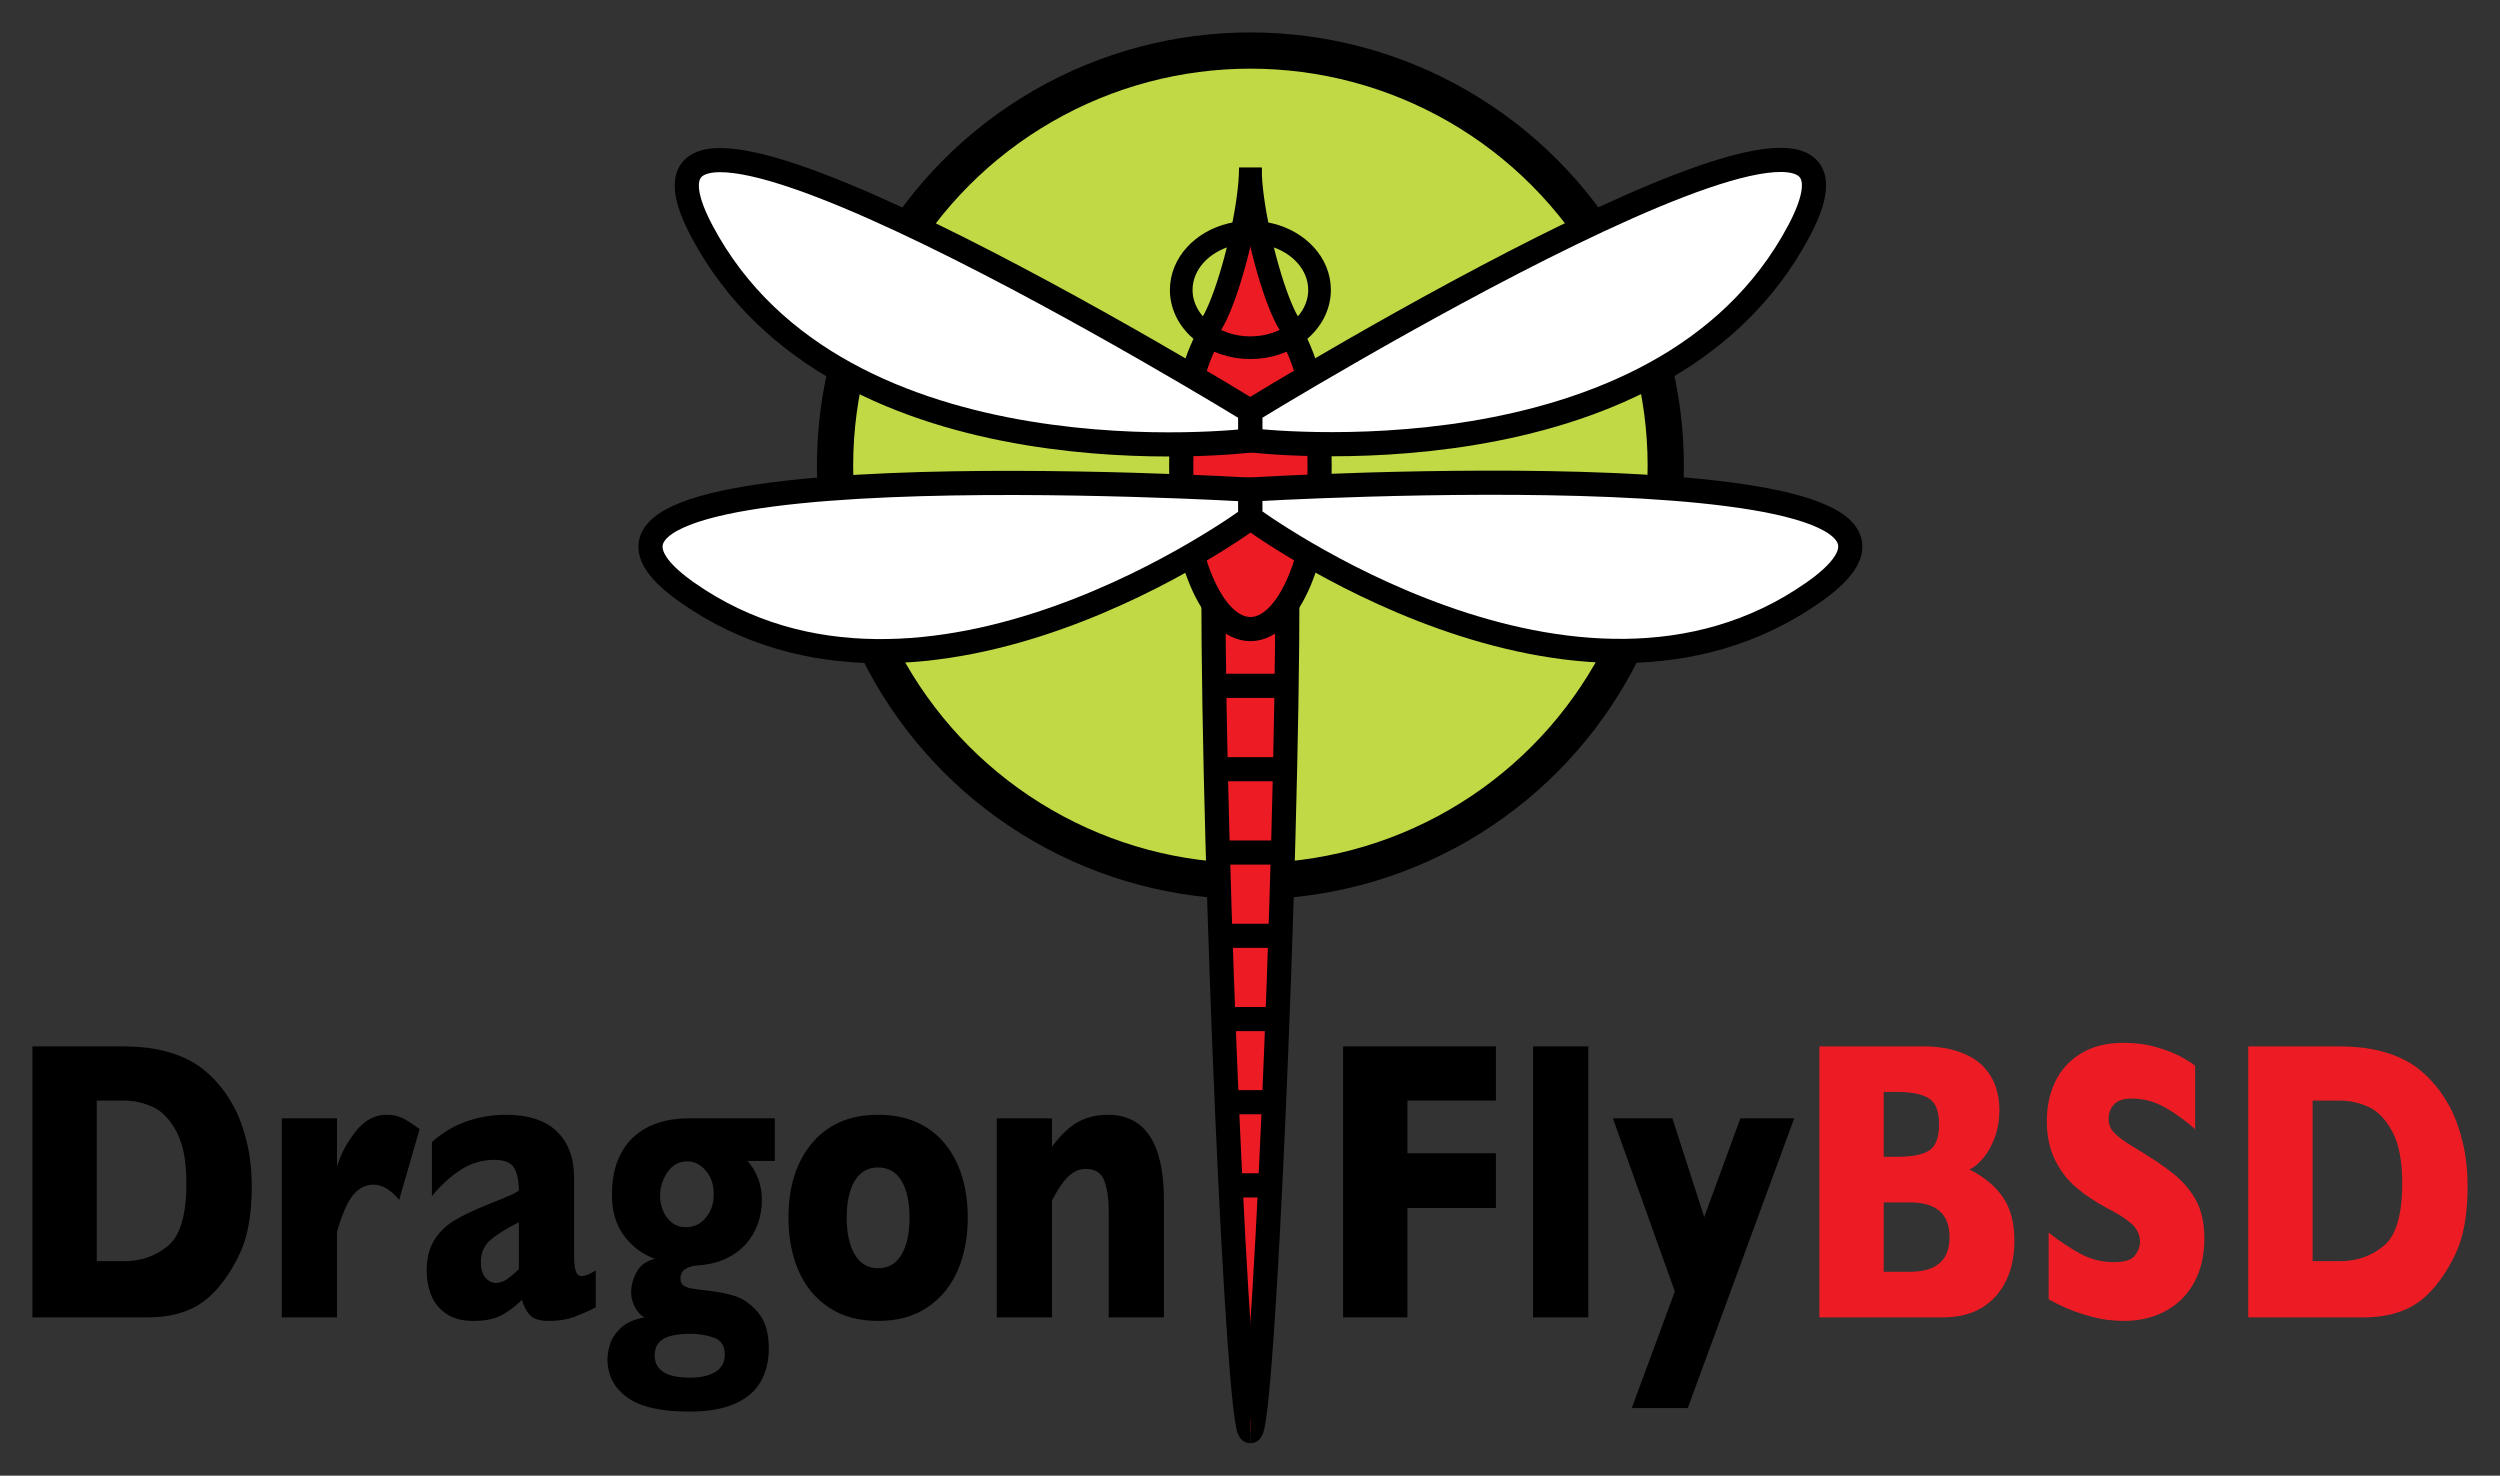 <?xml version="1.0" encoding="UTF-8" standalone="no"?>
<!-- Generator: Adobe Illustrator 14.0.0, SVG Export Plug-In . SVG Version: 6.00 Build 43363)  -->

<svg
   xmlns:dc="http://purl.org/dc/elements/1.1/"
   xmlns:cc="http://creativecommons.org/ns#"
   xmlns:rdf="http://www.w3.org/1999/02/22-rdf-syntax-ns#"
   xmlns:svg="http://www.w3.org/2000/svg"
   xmlns="http://www.w3.org/2000/svg"
   xmlns:sodipodi="http://sodipodi.sourceforge.net/DTD/sodipodi-0.dtd"
   xmlns:inkscape="http://www.inkscape.org/namespaces/inkscape"
   version="1.1"
   id="Layer_1"
   x="0px"
   y="0px"
   width="616.941"
   height="364.16"
   viewBox="0 0 616.941 364.16"
   enable-background="new 0 0 792 612"
   xml:space="preserve"
   sodipodi:docname="DragonFly_BSD.2D.svg"
   inkscape:version="0.92.4 5da689c313, 2019-01-14"><rect x="0" y="0" width="616.941" height="364.16" fill="#333333" stroke="none"/><title
   id="title77">DragonFly BSD logo (with text, 2D)</title><defs
   id="defs4269">
	
	

		
		
		
	
	
	

		
	
		
	</defs><sodipodi:namedview
   pagecolor="#ffffff"
   bordercolor="#666666"
   borderopacity="1"
   objecttolerance="10"
   gridtolerance="10"
   guidetolerance="10"
   inkscape:pageopacity="0"
   inkscape:pageshadow="2"
   inkscape:window-width="1920"
   inkscape:window-height="1031"
   id="namedview4267"
   showgrid="false"
   inkscape:zoom="1.0606602"
   inkscape:cx="166.52191"
   inkscape:cy="115.39095"
   inkscape:window-x="0"
   inkscape:window-y="0"
   inkscape:window-maximized="1"
   inkscape:current-layer="Layer_1"
   fit-margin-top="8"
   fit-margin-left="8"
   fit-margin-bottom="8"
   fit-margin-right="8" />

<radialGradient
   id="SVGID_1_"
   cx="396.17"
   cy="216.923"
   r="102.5"
   gradientUnits="userSpaceOnUse">
	<stop
   offset="0"
   style="stop-color:#FFFFFF"
   id="stop4147" />
	<stop
   offset="0.042"
   style="stop-color:#F7F9D8"
   id="stop4149" />
	<stop
   offset="0.091"
   style="stop-color:#EFF2B2"
   id="stop4151" />
	<stop
   offset="0.143"
   style="stop-color:#E8ED91"
   id="stop4153" />
	<stop
   offset="0.199"
   style="stop-color:#E2E976"
   id="stop4155" />
	<stop
   offset="0.261"
   style="stop-color:#DDE562"
   id="stop4157" />
	<stop
   offset="0.33"
   style="stop-color:#DAE353"
   id="stop4159" />
	<stop
   offset="0.412"
   style="stop-color:#D9E14B"
   id="stop4161" />
	<stop
   offset="0.545"
   style="stop-color:#D8E148"
   id="stop4163" />
	<stop
   offset="0.679"
   style="stop-color:#D6E048"
   id="stop4165" />
	<stop
   offset="0.747"
   style="stop-color:#CFDD47"
   id="stop4167" />
	<stop
   offset="0.799"
   style="stop-color:#C2D946"
   id="stop4169" />
	<stop
   offset="0.844"
   style="stop-color:#B1D245"
   id="stop4171" />
	<stop
   offset="0.884"
   style="stop-color:#99CA44"
   id="stop4173" />
	<stop
   offset="0.921"
   style="stop-color:#7BC143"
   id="stop4175" />
	<stop
   offset="0.927"
   style="stop-color:#75C044"
   id="stop4177" />
	<stop
   offset="1"
   style="stop-color:#073800"
   id="stop4179" />
</radialGradient>








<g
   id="g5404"
   transform="translate(-87.6,-101.951)"><circle
     style="fill:#c2d946;fill-opacity:1;stroke:#000000;stroke-width:8.943"
     id="circle4182"
     r="102.5"
     cy="216.923"
     cx="396.17" /><g
     id="g4215">
	<g
   id="g4197">
		<g
   id="XMLID_2_">
			<g
   id="g4186">
				<path
   style="fill:#ed1c24"
   inkscape:connector-curvature="0"
   id="path4184"
   d="m 387.045,247.64 c 0,0 12.2,0 18.25,0 0,68.9 -6.1,207.49 -9.13,207.49 -3.02,0 -9.12,-138.59 -9.12,-207.49 z" />
			</g>
			<g
   id="g4194">
				<path
   style="fill:none;stroke:#000000;stroke-width:5.962"
   inkscape:connector-curvature="0"
   id="path4188"
   d="m 387.045,247.64 c 0,68.9 6.1,207.49 9.12,207.49" />
				<path
   style="fill:none;stroke:#000000;stroke-width:5.962"
   inkscape:connector-curvature="0"
   id="path4190"
   d="m 405.295,247.64 c 0,68.9 -6.1,207.49 -9.13,207.49" />
				<path
   style="fill:none;stroke:#000000;stroke-width:5.962"
   inkscape:connector-curvature="0"
   id="path4192"
   d="m 387.045,247.64 c 0,0 12.2,0 18.25,0" />
			</g>
		</g>
	</g>
	<path
   style="fill:none;stroke:#000000;stroke-width:5.962"
   inkscape:connector-curvature="0"
   id="path4199"
   d="m 387.2,271.201 c 8.982,0 8.982,0 17.953,0" />
	<path
   style="fill:none;stroke:#000000;stroke-width:5.962"
   inkscape:connector-curvature="0"
   id="path4201"
   d="m 387.615,291.768 c 8.551,0 8.551,0 17.09,0" />
	<path
   style="fill:none;stroke:#000000;stroke-width:5.962"
   inkscape:connector-curvature="0"
   id="path4203"
   d="m 388.135,312.334 c 8.041,0 8.041,0 16.071,0" />
	<path
   style="fill:none;stroke:#000000;stroke-width:5.962"
   inkscape:connector-curvature="0"
   id="path4205"
   d="m 388.766,332.883 c 7.41,0 7.41,0 14.808,0" />
	<path
   style="fill:none;stroke:#000000;stroke-width:5.962"
   inkscape:connector-curvature="0"
   id="path4207"
   d="m 389.535,353.43 c 6.658,0 6.658,0 13.307,0" />
	<g
   id="g4213">
		<path
   style="fill:none;stroke:#000000;stroke-width:5.962"
   inkscape:connector-curvature="0"
   id="path4209"
   d="m 390.331,373.951 c 5.843,0 5.843,0 11.679,0" />
		<path
   style="fill:none;stroke:#000000;stroke-width:5.962"
   inkscape:connector-curvature="0"
   id="path4211"
   d="m 391.274,394.473 c 4.898,0 4.898,0 9.791,0" />
	</g>
</g><g
     id="g5283"><ellipse
       cx="396.166"
       cy="216.923"
       rx="17.08"
       ry="40.27"
       id="ellipse4217"
       style="display:inline;fill:#ed1c24" /><ellipse
       cx="396.17"
       cy="216.923"
       rx="17.075"
       ry="40.27"
       id="ellipse4221"
       style="display:inline;fill:none;stroke:#000000;stroke-width:5.962" /></g><g
     id="g4243">
		<path
   d="m 413.229,173.491 c 0,4.07 -2.04,7.75 -5.319,10.35 h -0.01 l -6.971,-24.05 c 7.111,1.72 12.3,7.2 12.3,13.7 z"
   id="path4227"
   inkscape:connector-curvature="0"
   style="fill:none" />
		<path
   d="m 400.93,159.791 6.971,24.05 c -2.631,0 -7.061,-12.35 -9.66,-24.51 0.919,0.09 1.819,0.24 2.689,0.46 z"
   id="path4229"
   inkscape:connector-curvature="0"
   style="fill:none" />
		<path
   d="m 407.9,183.841 c -3.061,2.43 -7.19,3.92 -11.741,3.92 -4.55,0 -8.68,-1.49 -11.74,-3.92 2.63,0 7.06,-12.35 9.66,-24.51 0.68,-0.07 1.37,-0.11 2.08,-0.11 0.71,0 1.4,0.04 2.081,0.11 2.6,12.16 7.03,24.51 9.66,24.51 z"
   id="path4231"
   inkscape:connector-curvature="0"
   style="fill:#ed1c24;fill-opacity:1" />
		<path
   d="m 396.16,143.331 4.77,16.46 c -0.87,-0.22 -1.77,-0.37 -2.689,-0.46 -1.251,-5.84 -2.081,-11.63 -2.081,-16 z"
   id="path4233"
   inkscape:connector-curvature="0"
   style="fill:none" />
		<path
   d="m 398.24,159.331 c -0.681,-0.07 -1.37,-0.11 -2.081,-0.11 -0.71,0 -1.4,0.04 -2.08,0.11 1.25,-5.84 2.08,-11.63 2.08,-16 0.001,4.37 0.831,10.16 2.081,16 z"
   id="path4235"
   inkscape:connector-curvature="0" />
		<path
   d="m 391.39,159.791 4.77,-16.46 c 0,4.37 -0.83,10.16 -2.08,16 -0.92,0.09 -1.82,0.25 -2.69,0.46 z"
   id="path4237"
   inkscape:connector-curvature="0" />
		<path
   d="m 394.08,159.331 c -2.6,12.16 -7.03,24.51 -9.66,24.51 l 6.97,-24.05 c 0.87,-0.21 1.77,-0.37 2.69,-0.46 z"
   id="path4239"
   inkscape:connector-curvature="0"
   style="fill:none" />
		<path
   d="m 391.39,159.791 -6.97,24.05 c -3.28,-2.6 -5.32,-6.28 -5.32,-10.35 0,-6.49 5.19,-11.98 12.29,-13.7 z"
   id="path4241"
   inkscape:connector-curvature="0"
   style="fill:none" />
	</g><g
     id="g5277"><path
       d="m 394.08,159.331 c 0.68,-0.07 1.37,-0.11 2.08,-0.11 0.71,0 1.4,0.04 2.081,0.11 0.92,0.09 1.819,0.24 2.689,0.46 7.11,1.72 12.3,7.2 12.3,13.7 0,4.07 -2.04,7.75 -5.319,10.35 h -0.01 c -3.061,2.43 -7.19,3.92 -11.741,3.92 -4.55,0 -8.68,-1.49 -11.74,-3.92 -3.28,-2.6 -5.32,-6.28 -5.32,-10.35 0,-6.49 5.19,-11.98 12.29,-13.7 0.87,-0.21 1.77,-0.37 2.69,-0.46 z"
       id="path4245"
       inkscape:connector-curvature="0"
       style="fill:none;stroke:#000000;stroke-width:5.593" /><path
       d="m 384.42,183.841 c 2.63,0 7.06,-12.35 9.66,-24.51 1.25,-5.84 2.08,-11.63 2.08,-16"
       id="path4247"
       inkscape:connector-curvature="0"
       style="fill:none;stroke:#000000;stroke-width:5.593" /><path
       d="m 396.16,143.331 c 0,4.37 0.83,10.16 2.081,16 2.6,12.16 7.029,24.51 9.66,24.51"
       id="path4249"
       inkscape:connector-curvature="0"
       style="fill:none;stroke:#000000;stroke-width:5.593" /></g><path
     id="path4256"
     d="m 396.16,210.652 c 0,0 -101.311,12.43 -135.318,-51.591 -30.549,-57.507 135.334,44.339 135.334,44.339 z"
     inkscape:connector-curvature="0"
     style="fill:#ffffff;stroke:#000000;stroke-width:5.962" /><g
     id="g4260">
	<path
   style="fill:#ffffff;stroke:#000000;stroke-width:5.962"
   inkscape:connector-curvature="0"
   id="path4258"
   d="m 396.176,229.752 c 0,0 -80.307,59.485 -138.895,18.468 -52.632,-36.84 138.895,-25.42 138.895,-25.42 z" />
</g><path
     id="path4262"
     d="m 396.176,210.6 c 0,0 101.311,12.43 135.317,-51.591 30.549,-57.507 -135.333,44.339 -135.333,44.339 z"
     inkscape:connector-curvature="0"
     style="fill:#ffffff;stroke:#000000;stroke-width:5.962" /><path
     id="path4264"
     d="m 396.16,229.7 c 0,0 80.307,59.485 138.895,18.468 52.631,-36.84 -138.895,-25.42 -138.895,-25.42 z"
     inkscape:connector-curvature="0"
     style="fill:#ffffff;stroke:#000000;stroke-width:5.962" /></g>
<g
   transform="translate(-86.733,-102.03)"
   id="g26"><path
     inkscape:connector-curvature="0"
     d="m 148.858,394.863 c 0,6.857 -0.98,12.363 -2.941,16.516 -1.961,4.153 -4.268,7.518 -6.924,10.092 -3.773,3.771 -9.055,5.656 -15.842,5.656 h -0.799 -27.619 v -66.875 h 21.883 c 3.291,0 6.107,0.217 8.451,0.65 2.344,0.433 4.451,1.043 6.326,1.828 1.875,0.785 3.471,1.668 4.787,2.646 1.316,0.978 2.494,2.029 3.533,3.15 1.795,1.865 3.369,4.068 4.723,6.607 1.354,2.541 2.43,5.484 3.227,8.828 0.797,3.344 1.195,6.98 1.195,10.902 z m -16.125,-0.869 c 0,-5.438 -0.818,-9.676 -2.453,-12.717 -1.635,-3.039 -3.6,-5.074 -5.893,-6.105 -2.293,-1.029 -4.631,-1.545 -7.012,-1.545 h -6.768 v 39.625 h 6.768 c 4.156,0 7.754,-1.254 10.795,-3.764 3.041,-2.51 4.563,-7.674 4.563,-15.494 z"
     id="path2" /><path
     inkscape:connector-curvature="0"
     d="m 190.282,380.664 -5.049,17.475 c -2.076,-2.508 -4.178,-3.762 -6.303,-3.762 -1.924,0 -3.588,0.828 -4.992,2.48 -1.406,1.654 -2.754,4.713 -4.043,9.174 v 21.096 H 156.27 v -49.125 h 13.625 v 11.918 c 0.859,-2.939 2.379,-5.807 4.555,-8.602 2.176,-2.793 4.732,-4.191 7.67,-4.191 1.543,0 2.891,0.291 4.043,0.873 1.15,0.582 2.524,1.469 4.119,2.664 z"
     id="path4" /><path
     inkscape:connector-curvature="0"
     d="m 233.752,424.668 c -1.996,1 -3.84,1.805 -5.531,2.416 -1.691,0.611 -3.725,0.918 -6.098,0.918 -2.248,0 -3.814,-0.508 -4.697,-1.521 -0.885,-1.016 -1.516,-2.248 -1.895,-3.697 -1.473,1.516 -3.107,2.764 -4.908,3.746 -1.801,0.98 -4.158,1.473 -7.074,1.473 -2.816,0 -5.092,-0.619 -6.828,-1.855 -1.738,-1.236 -2.955,-2.795 -3.652,-4.674 -0.697,-1.879 -1.045,-3.816 -1.045,-5.809 0,-3.02 0.602,-5.516 1.807,-7.492 1.203,-1.977 2.82,-3.59 4.85,-4.844 2.03,-1.254 4.719,-2.555 8.066,-3.904 1.902,-0.77 3.342,-1.355 4.318,-1.758 0.976,-0.403 1.705,-0.715 2.188,-0.941 0.48,-0.225 0.988,-0.514 1.521,-0.867 0,-2.375 -0.381,-4.236 -1.143,-5.584 -0.762,-1.348 -2.41,-2.021 -4.945,-2.021 -2.994,0 -5.771,0.836 -8.334,2.508 -2.563,1.672 -4.908,3.826 -7.037,6.461 v -13.342 c 1.695,-1.555 3.531,-2.824 5.506,-3.813 1.973,-0.988 4.035,-1.725 6.188,-2.211 2.152,-0.484 4.328,-0.729 6.531,-0.729 5.594,0 9.803,1.377 12.625,4.127 2.822,2.75 4.234,6.539 4.234,11.363 v 18.965 c 0,1.803 0.133,3.146 0.398,4.031 0.265,0.885 0.752,1.326 1.463,1.326 0.859,0 2.023,-0.465 3.492,-1.398 z m -18.978,-9.41 v -11.631 c -3.254,1.672 -5.629,3.176 -7.127,4.51 -1.5,1.336 -2.248,3.145 -2.248,5.426 0,1.641 0.373,2.895 1.123,3.762 0.75,0.869 1.619,1.303 2.611,1.303 0.939,0 1.873,-0.328 2.801,-0.986 0.928,-0.658 1.875,-1.453 2.84,-2.384 z"
     id="path6" /><path
     inkscape:connector-curvature="0"
     d="m 277.934,388.529 h -6.744 c 2.369,2.639 3.555,5.873 3.555,9.701 0,2.027 -0.336,3.973 -1.004,5.838 -0.67,1.867 -1.654,3.523 -2.955,4.971 -1.301,1.449 -2.902,2.631 -4.809,3.549 -1.907,0.918 -4.084,1.473 -6.533,1.664 -3.184,0.16 -4.775,1.234 -4.775,3.223 0,0.77 0.203,1.332 0.609,1.684 0.406,0.354 1.049,0.619 1.928,0.795 0.877,0.176 2.359,0.377 4.445,0.6 2.348,0.258 4.529,0.709 6.549,1.352 2.02,0.645 3.898,1.996 5.641,4.055 1.742,2.057 2.613,5.002 2.613,8.83 0,3.055 -0.652,5.758 -1.955,8.107 -1.303,2.348 -3.408,4.182 -6.318,5.502 -2.91,1.318 -6.756,1.979 -11.537,1.979 -6.883,0 -11.936,-1.178 -15.162,-3.527 -3.227,-2.354 -4.838,-5.496 -4.838,-9.428 0,-1.063 0.207,-2.287 0.625,-3.672 0.418,-1.389 1.303,-2.725 2.656,-4.014 1.353,-1.289 3.32,-2.16 5.902,-2.609 -0.912,-0.416 -1.697,-1.225 -2.354,-2.426 -0.658,-1.201 -0.986,-2.459 -0.986,-3.771 0,-1.697 0.461,-3.379 1.385,-5.045 0.922,-1.664 2.422,-2.738 4.496,-3.219 -2.883,-0.967 -5.375,-2.787 -7.475,-5.463 -2.1,-2.676 -3.148,-6.141 -3.148,-10.395 0,-3.223 0.486,-6.041 1.461,-8.459 0.973,-2.418 2.32,-4.383 4.041,-5.898 1.721,-1.515 3.719,-2.635 5.996,-3.361 2.277,-0.725 4.77,-1.088 7.477,-1.088 h 21.215 v 10.525 z m -12.342,47.75 c 0,-2.148 -0.906,-3.535 -2.719,-4.16 -1.813,-0.625 -3.684,-0.938 -5.609,-0.938 -3.168,0 -5.457,0.424 -6.863,1.275 -1.406,0.848 -2.109,2.203 -2.109,4.063 0,3.654 2.914,5.482 8.746,5.482 2.609,0 4.688,-0.475 6.234,-1.418 1.547,-0.946 2.32,-2.382 2.32,-4.304 z M 262.87,396.85 c 0,-2.482 -0.668,-4.473 -2,-5.973 -1.332,-1.5 -2.824,-2.25 -4.473,-2.25 -2.107,0 -3.764,0.904 -4.969,2.709 -1.207,1.805 -1.809,3.707 -1.809,5.707 0,1.387 0.26,2.676 0.779,3.869 0.519,1.193 1.256,2.152 2.209,2.877 0.951,0.727 2.088,1.088 3.408,1.088 1.98,0 3.617,-0.789 4.912,-2.369 1.294,-1.58 1.943,-3.467 1.943,-5.658 z"
     id="path8" /><path
     inkscape:connector-curvature="0"
     d="m 325.553,402.516 c 0,4.893 -0.836,9.254 -2.504,13.082 -1.668,3.828 -4.164,6.854 -7.488,9.074 -3.324,2.22 -7.375,3.33 -12.152,3.33 -4.777,0 -8.828,-1.109 -12.152,-3.33 -3.324,-2.219 -5.814,-5.244 -7.471,-9.074 -1.656,-3.828 -2.482,-8.189 -2.482,-13.082 0,-3.699 0.461,-7.063 1.383,-10.088 0.922,-3.023 2.326,-5.703 4.209,-8.035 1.883,-2.332 4.203,-4.127 6.959,-5.383 2.754,-1.254 5.939,-1.883 9.555,-1.883 3.641,0 6.857,0.637 9.65,1.906 2.793,1.271 5.105,3.049 6.938,5.334 1.833,2.285 3.217,4.957 4.152,8.014 0.935,3.057 1.403,6.435 1.403,10.135 z m -14.375,0 c 0,-3.873 -0.664,-6.906 -1.99,-9.1 -1.326,-2.191 -3.252,-3.289 -5.779,-3.289 -2.502,0 -4.416,1.098 -5.742,3.289 -1.326,2.193 -1.988,5.227 -1.988,9.1 0,3.844 0.668,6.885 2.008,9.125 1.34,2.242 3.246,3.361 5.723,3.361 2.527,0 4.453,-1.111 5.779,-3.338 1.325,-2.225 1.989,-5.273 1.989,-9.148 z"
     id="path10" /><path
     inkscape:connector-curvature="0"
     d="M 373.964,427.127 H 360.339 V 401.615 400.6 c 0,-2.705 -0.35,-5.064 -1.049,-7.078 -0.699,-2.012 -2.232,-3.02 -4.598,-3.02 -1.119,0 -2.105,0.266 -2.957,0.797 -0.852,0.531 -1.615,1.217 -2.289,2.055 -0.674,0.838 -1.24,1.643 -1.697,2.416 -0.457,0.773 -0.928,1.594 -1.41,2.463 v 28.895 h -13.625 v -49.125 h 13.625 v 7.016 c 2.152,-2.918 4.313,-4.963 6.479,-6.135 2.166,-1.17 4.578,-1.756 7.238,-1.756 9.271,0 13.908,7.047 13.908,21.139 z"
     id="path12" /><path
     inkscape:connector-curvature="0"
     d="m 455.884,400.127 h -21.83 v 27 h -15.875 v -66.875 h 37.705 v 13.375 h -21.83 v 13 h 21.83 z"
     id="path14" /><path
     inkscape:connector-curvature="0"
     d="M 478.685,427.127 H 465.06 v -66.875 h 13.625 z"
     id="path16" /><path
     inkscape:connector-curvature="0"
     d="m 529.505,378.002 -26.271,71.5 h -13.818 l 10.629,-28.773 -15.299,-42.727 h 14.691 l 7.859,24.375 8.922,-24.375 z"
     id="path18" /><path
     style="fill:#ed1c24"
     inkscape:connector-curvature="0"
     d="m 583.837,408.158 c 0,5.762 -1.553,10.363 -4.656,13.805 -3.105,3.443 -7.445,5.164 -13.02,5.164 h -30.449 v -66.875 h 25.465 c 3.293,0 6.162,0.402 8.607,1.207 2.445,0.805 4.414,1.904 5.91,3.303 1.494,1.398 2.609,3.047 3.344,4.945 0.735,1.898 1.104,3.971 1.104,6.221 0,2.445 -0.381,4.703 -1.143,6.777 -0.762,2.074 -1.709,3.779 -2.838,5.113 -1.131,1.336 -2.268,2.275 -3.41,2.822 3.605,1.803 6.355,4.08 8.248,6.83 1.891,2.751 2.838,6.313 2.838,10.688 z m -18.582,-28.656 c 0,-3.211 -0.836,-5.348 -2.506,-6.408 -1.672,-1.061 -4.277,-1.592 -7.82,-1.592 h -3.342 v 16 h 3.418 c 3.617,0 6.23,-0.529 7.838,-1.59 1.608,-1.061 2.412,-3.197 2.412,-6.41 z m 2.582,27.836 c 0,-5.723 -3.266,-8.586 -9.795,-8.586 h -6.455 v 17.125 h 6.455 c 6.529,0 9.795,-2.846 9.795,-8.539 z"
     id="path20" /><path
     style="fill:#ed1c24"
     inkscape:connector-curvature="0"
     d="m 630.716,407.631 c 0,4.195 -0.842,7.824 -2.525,10.889 -1.683,3.065 -4.031,5.41 -7.043,7.039 -3.012,1.629 -6.467,2.443 -10.363,2.443 -1.09,0 -2.424,-0.09 -4.006,-0.266 -1.582,-0.18 -3.684,-0.67 -6.303,-1.479 -2.621,-0.809 -5.348,-2.004 -8.182,-3.59 V 406.22 c 2.656,2.09 5.27,3.826 7.838,5.209 2.568,1.383 5.32,2.072 8.256,2.072 2.707,0 4.461,-0.568 5.258,-1.707 0.797,-1.139 1.195,-2.205 1.195,-3.201 0,-1.797 -0.688,-3.313 -2.061,-4.547 -1.375,-1.234 -3.371,-2.51 -5.992,-3.826 -2.877,-1.541 -5.4,-3.219 -7.568,-5.033 -2.17,-1.813 -3.941,-4.084 -5.316,-6.814 -1.375,-2.73 -2.063,-5.957 -2.063,-9.682 0,-3.596 0.695,-6.848 2.088,-9.754 1.391,-2.906 3.518,-5.225 6.377,-6.959 2.859,-1.734 6.354,-2.602 10.479,-2.602 2.936,0 5.65,0.363 8.143,1.086 2.492,0.725 4.549,1.537 6.17,2.438 1.619,0.9 2.732,1.607 3.34,2.121 v 15.676 c -2.156,-1.961 -4.561,-3.713 -7.211,-5.256 -2.65,-1.543 -5.484,-2.314 -8.504,-2.314 -1.979,0 -3.412,0.482 -4.299,1.443 -0.889,0.963 -1.332,2.15 -1.332,3.561 0,1.316 0.445,2.455 1.336,3.418 0.891,0.963 2.48,2.133 4.771,3.512 4.053,2.406 7.295,4.572 9.727,6.498 2.432,1.926 4.338,4.146 5.719,6.664 1.379,2.519 2.071,5.654 2.071,9.408 z"
     id="path22" /><path
     style="fill:#ed1c24"
     inkscape:connector-curvature="0"
     d="m 695.674,394.863 c 0,6.857 -0.98,12.363 -2.941,16.516 -1.961,4.153 -4.268,7.518 -6.924,10.092 -3.773,3.771 -9.055,5.656 -15.842,5.656 h -0.799 -27.619 v -66.875 h 21.883 c 3.291,0 6.107,0.217 8.451,0.65 2.344,0.433 4.451,1.043 6.326,1.828 1.875,0.785 3.471,1.668 4.787,2.646 1.316,0.978 2.494,2.029 3.533,3.15 1.795,1.865 3.369,4.068 4.723,6.607 1.354,2.541 2.43,5.484 3.227,8.828 0.797,3.344 1.195,6.98 1.195,10.902 z m -16.125,-0.869 c 0,-5.438 -0.818,-9.676 -2.453,-12.717 -1.635,-3.039 -3.6,-5.074 -5.893,-6.105 -2.293,-1.029 -4.631,-1.545 -7.012,-1.545 h -6.768 v 39.625 h 6.768 c 4.156,0 7.754,-1.254 10.795,-3.764 3.041,-2.51 4.563,-7.674 4.563,-15.494 z"
     id="path24" /></g></svg>